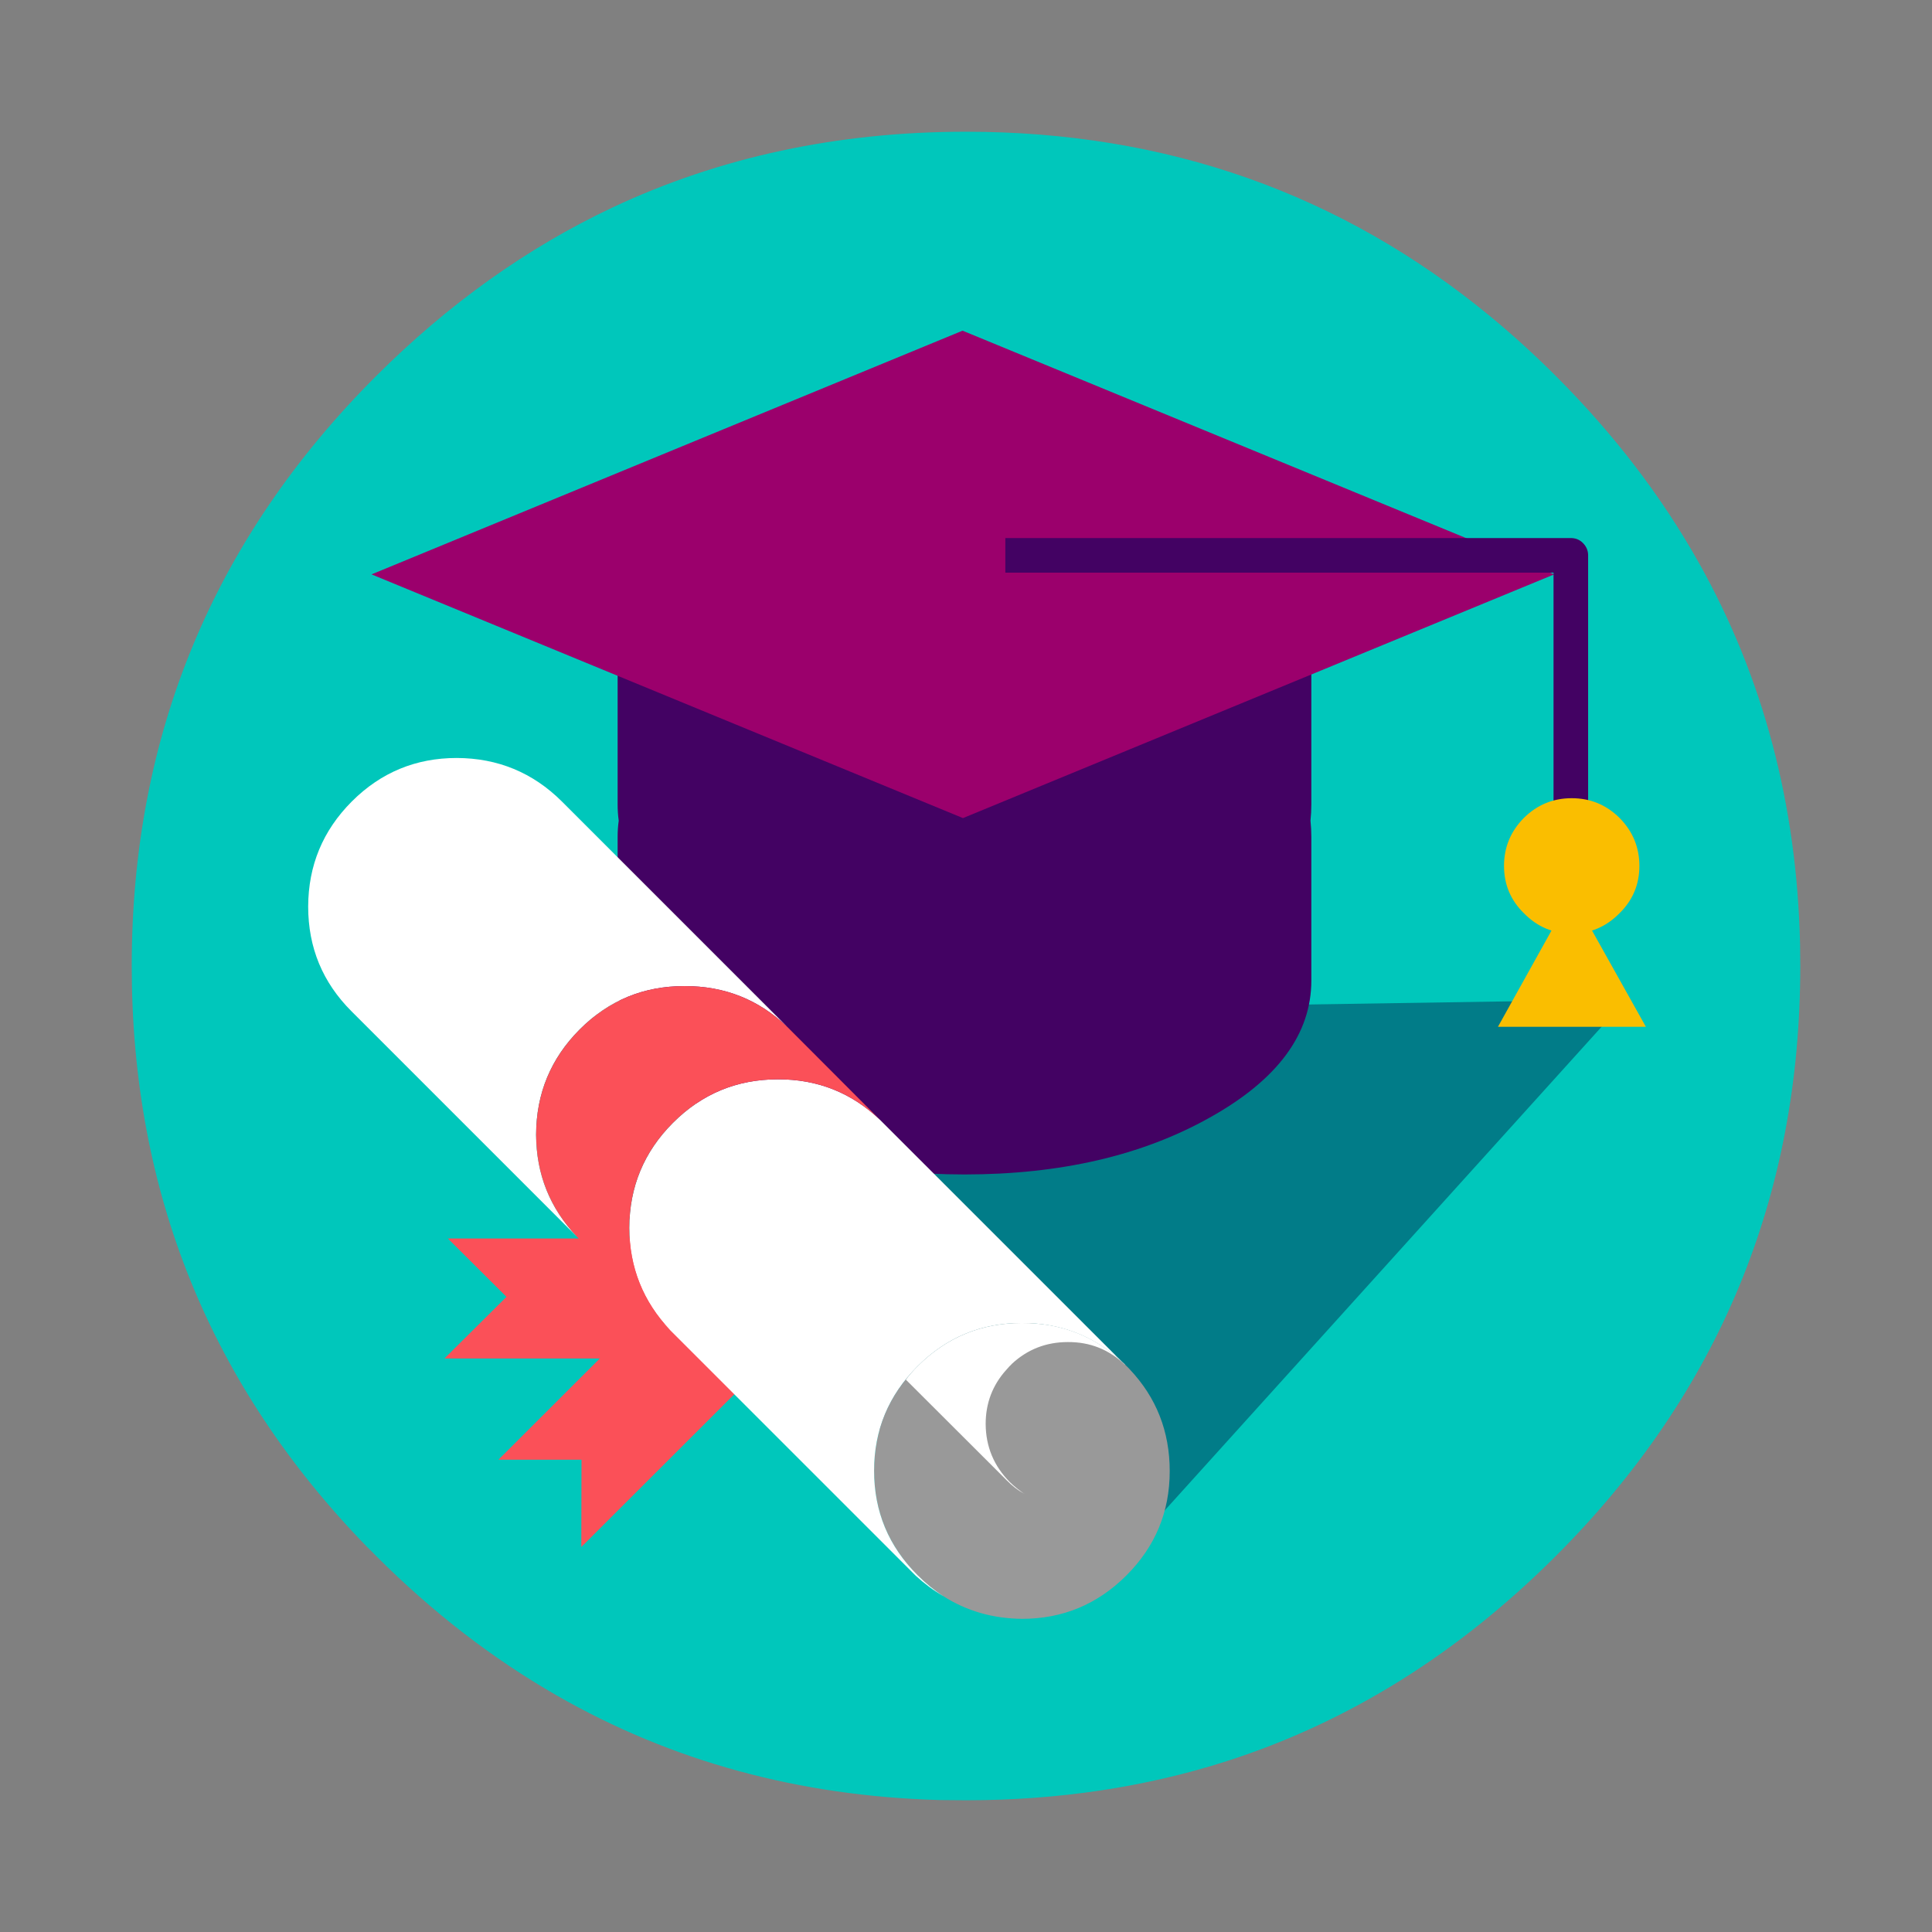 <svg width="88" height="88" viewBox="0 0 88 88" fill="none" xmlns="http://www.w3.org/2000/svg">
<rect x="0" y="0" width="88" height="88" fill="#808080" stroke="none"/>
<path d="M44 6C38.155 6 32.785 7.152 27.886 9.457C24.005 11.289 20.42 13.846 17.13 17.13C9.709 24.551 6 33.506 6 44C6 54.303 9.575 63.124 16.726 70.466C16.864 70.598 16.998 70.732 17.13 70.87C19.691 73.431 22.433 75.548 25.355 77.223C30.581 80.223 36.396 81.813 42.798 81.99C43.198 81.996 43.6 82 44 82C48.202 82 52.161 81.405 55.879 80.217C61.42 78.438 66.418 75.322 70.87 70.87C78.291 63.449 82 54.494 82 44C82 43.665 81.996 43.334 81.99 43.005C81.846 36.642 80.312 30.857 77.39 25.65C75.69 22.616 73.516 19.776 70.87 17.13C69.905 16.165 68.916 15.265 67.905 14.431C61.095 8.811 53.127 6 44 6Z" fill="#00C7BB"/>
<path d="M74.071 45.527L17.938 46.403L49.25 73.007L74.071 45.527Z" fill="#017C88"/>
<path d="M55.101 23.848C52.022 22.12 48.298 21.257 43.931 21.257C39.564 21.257 35.839 22.12 32.752 23.848C29.673 25.575 28.132 27.659 28.132 30.102V36.642C28.132 36.892 28.148 37.139 28.182 37.381C28.148 37.623 28.132 37.87 28.132 38.12V44.66C28.132 47.103 29.673 49.185 32.752 50.905C35.839 52.632 39.564 53.495 43.931 53.495C48.298 53.495 52.022 52.632 55.101 50.905C58.188 49.185 59.73 47.103 59.73 44.66V38.12C59.73 37.87 59.716 37.623 59.691 37.381C59.716 37.139 59.73 36.892 59.73 36.642V30.102C59.73 27.659 58.188 25.575 55.101 23.848Z" fill="#430263"/>
<path d="M70.791 26.162L43.843 15.062L16.923 26.162L43.862 37.263L70.791 26.162Z" fill="#9B006C"/>
<path d="M45.792 24.508V26.084H70.761V37.962H72.337V25.296C72.337 25.079 72.258 24.892 72.101 24.734C71.951 24.582 71.766 24.508 71.549 24.508H45.792Z" fill="#430263"/>
<path d="M68.506 39.44C68.506 40.287 68.807 41.006 69.412 41.597C70.017 42.213 70.742 42.523 71.589 42.523C72.436 42.523 73.161 42.213 73.766 41.597C74.37 41.006 74.672 40.287 74.672 39.44C74.672 38.593 74.37 37.864 73.766 37.253C73.161 36.656 72.436 36.357 71.589 36.357C70.742 36.357 70.017 36.656 69.412 37.253C68.807 37.864 68.506 38.593 68.506 39.44Z" fill="#FABE00"/>
<path d="M71.589 40.73L68.23 46.768H74.967L71.589 40.73Z" fill="#FABE00"/>
<path d="M23.07 59.07L20.243 61.877H30.299V56.411H20.4L23.07 59.07Z" fill="#FB5058"/>
<path d="M26.487 66.487L26.477 70.466L33.589 63.364L29.708 59.493L22.705 66.487H26.487Z" fill="#FB5058"/>
<path d="M51.121 62.045L51.082 62.005C49.796 60.837 48.281 60.256 46.541 60.262C44.69 60.262 43.108 60.918 41.794 62.232C40.474 63.552 39.814 65.137 39.814 66.989C39.814 68.847 40.474 70.433 41.794 71.746C42.168 72.121 42.558 72.44 42.966 72.702C44.024 73.378 45.218 73.722 46.551 73.736C48.403 73.736 49.989 73.076 51.309 71.756C52.623 70.442 53.279 68.861 53.279 67.009C53.279 65.197 52.668 63.646 51.446 62.36L51.23 62.143C51.19 62.11 51.155 62.078 51.121 62.045Z" fill="#999999"/>
<path d="M26.398 46.896L26.408 46.886C27.728 45.566 29.32 44.91 31.185 44.916C32.998 44.91 34.554 45.527 35.854 46.768L25.591 36.504C24.271 35.191 22.675 34.531 20.804 34.525C18.938 34.525 17.347 35.185 16.027 36.504L16.017 36.514C14.703 37.834 14.043 39.426 14.037 41.291C14.037 43.163 14.697 44.755 16.017 46.069L26.28 56.332C25.045 55.032 24.425 53.481 24.419 51.683C24.425 49.811 25.084 48.216 26.398 46.896ZM30.654 51.141L30.644 51.151C29.33 52.471 28.67 54.062 28.664 55.928C28.67 57.727 29.29 59.281 30.525 60.587L41.715 71.776C42.109 72.137 42.526 72.446 42.966 72.702C42.558 72.44 42.168 72.121 41.794 71.746C40.474 70.433 39.814 68.847 39.814 66.989C39.814 65.137 40.474 63.552 41.794 62.232C43.107 60.918 44.689 60.262 46.541 60.262C48.28 60.256 49.795 60.837 51.082 62.005L40.099 51.023C38.799 49.776 37.243 49.155 35.431 49.161C33.565 49.161 31.973 49.821 30.654 51.141Z" fill="white"/>
<path d="M30.644 51.151L30.654 51.141C31.974 49.821 33.565 49.161 35.431 49.161C37.243 49.155 38.8 49.776 40.1 51.023L35.854 46.768C34.554 45.527 32.998 44.91 31.186 44.916C29.32 44.91 27.728 45.566 26.409 46.886L26.399 46.896C25.085 48.216 24.425 49.811 24.419 51.683C24.425 53.481 25.045 55.032 26.28 56.332L30.526 60.587C29.291 59.281 28.67 57.727 28.664 55.928C28.67 54.062 29.33 52.471 30.644 51.151Z" fill="#FB5058"/>
<path d="M46 67.511C46.21 67.714 46.429 67.891 46.66 68.043C47.245 68.423 47.907 68.614 48.649 68.614C49.589 68.614 50.412 68.309 51.121 67.698C51.187 67.639 51.246 67.58 51.299 67.521C51.338 67.487 51.372 67.456 51.397 67.422C52.061 66.707 52.392 65.86 52.392 64.881C52.398 63.837 52.034 62.951 51.299 62.222C51.285 62.208 51.269 62.192 51.249 62.173C50.521 61.469 49.65 61.123 48.639 61.129C47.654 61.129 46.803 61.459 46.088 62.123C46.063 62.157 46.029 62.188 45.99 62.222C45.937 62.281 45.882 62.344 45.822 62.409C45.206 63.099 44.897 63.916 44.897 64.862C44.902 65.892 45.271 66.776 46 67.511Z" fill="#999999"/>
<path d="M46.659 68.043C46.429 67.891 46.21 67.714 45.999 67.511C45.27 66.776 44.902 65.892 44.896 64.862C44.896 63.916 45.206 63.099 45.822 62.409C45.881 62.344 45.936 62.281 45.99 62.222C46.029 62.188 46.062 62.157 46.088 62.123C46.803 61.459 47.654 61.129 48.639 61.129C49.65 61.123 50.52 61.469 51.249 62.173C51.243 62.159 51.236 62.149 51.23 62.143C51.216 62.129 51.204 62.117 51.19 62.104C49.896 60.868 48.348 60.256 46.541 60.262C44.689 60.262 43.108 60.918 41.794 62.232C41.597 62.429 41.419 62.632 41.262 62.842L45.861 67.432C46.112 67.688 46.378 67.891 46.659 68.043Z" fill="white"/>
</svg>
